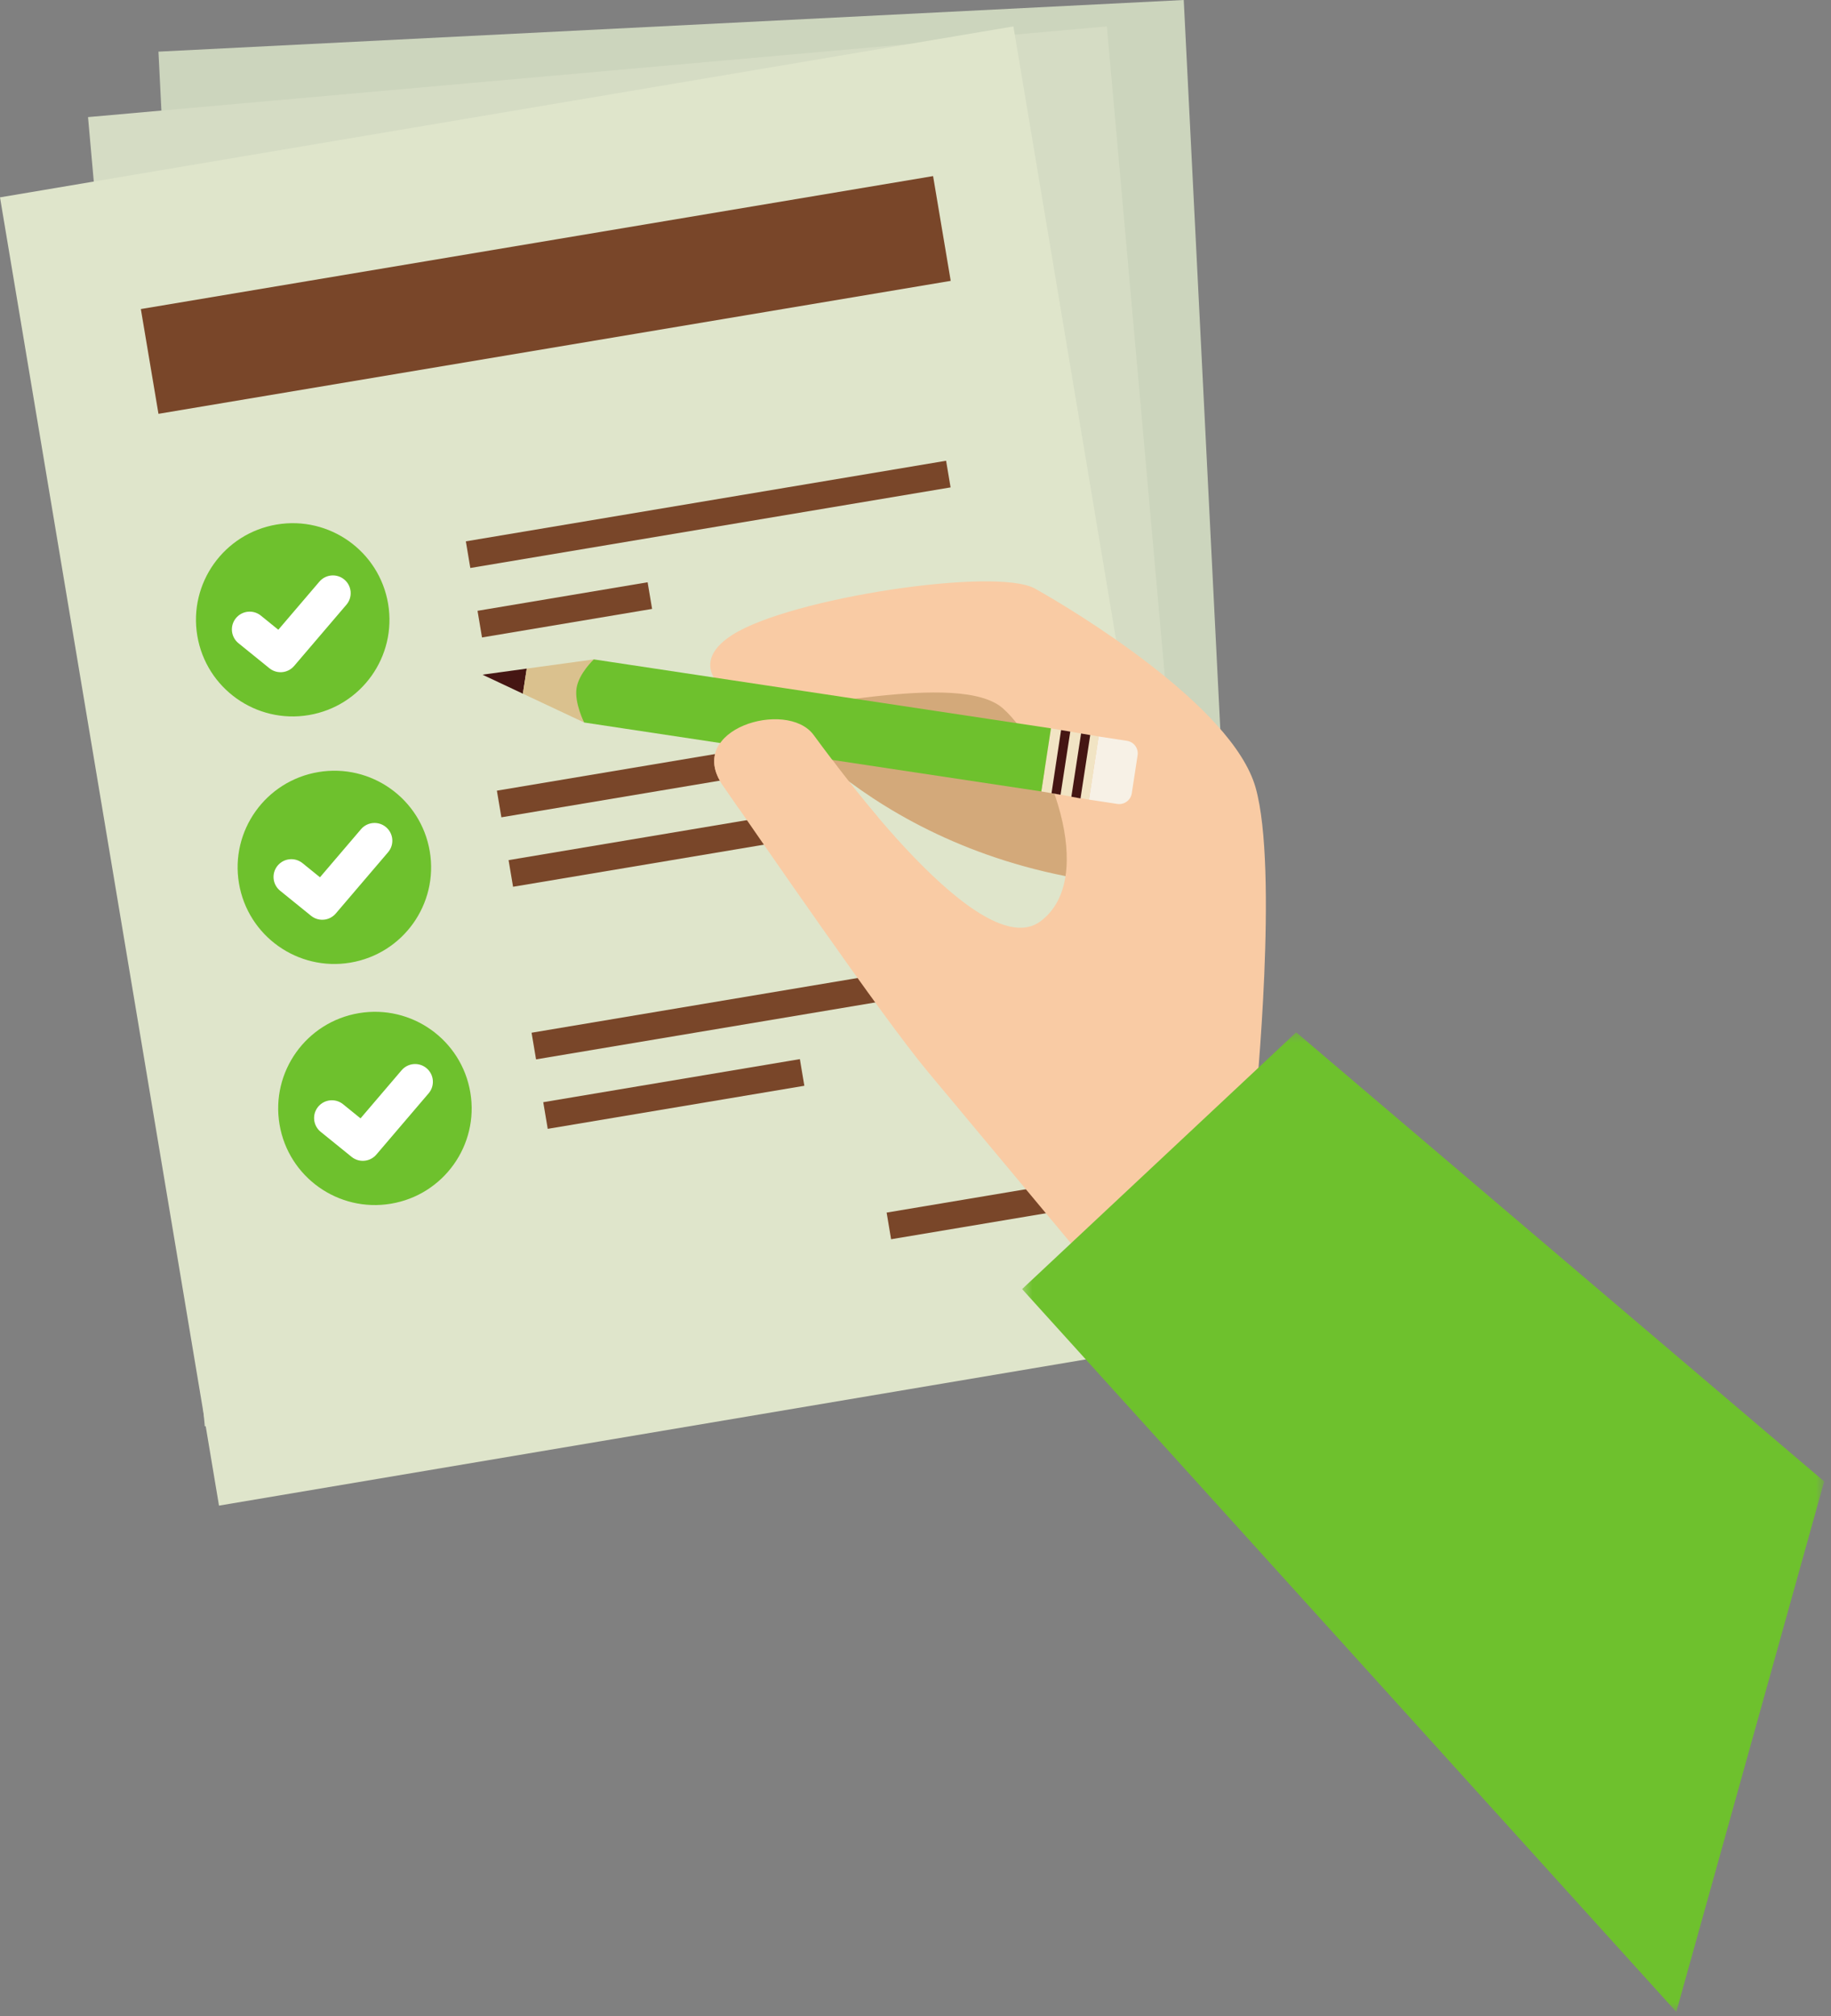 <?xml version="1.0" encoding="UTF-8"?>
<svg width="208px" height="229px" viewBox="0 0 208 229" version="1.1" xmlns="http://www.w3.org/2000/svg" xmlns:xlink="http://www.w3.org/1999/xlink">
    <rect x="0" y="0" width="208" height="229" fill="#808080" stroke="none"/>
    <!-- Generator: sketchtool 49.3 (51167) - http://www.bohemiancoding.com/sketch -->
    <title>54A7AF38-AFB8-4EC5-998C-24482AC1D3D4</title>
    <desc>Created with sketchtool.</desc>
    <defs>
        <polygon id="path-1" points="0.345 0.315 91.459 0.315 91.459 111.567 0.345 111.567"></polygon>
    </defs>
    <g id="Symbols" stroke="none" stroke-width="1" fill="none" fill-rule="evenodd">
        <g id="contact-form" transform="translate(-74, -246)">
            <g id="consult_pic" transform="translate(74, 246)">
                <polygon id="Fill-1" fill="#CCD5BD" points="134.472 0 18 5.866 25.527 156 142 150.134"></polygon>
                <polygon id="Fill-2" fill="#D5DCC4" points="139 151.7 23.26 162 10 13.3 125.74 3"></polygon>
                <polygon id="Fill-3" fill="#DFE5CB" points="0 22.415 24.878 171 140 151.585 115.122 3"></polygon>
                <polygon id="Fill-4" fill="#794629" points="108 31.899 18.002 47 16 35.101 105.998 20"></polygon>
                <g id="Group-58" transform="translate(22, 52)">
                    <path d="M26.821,44.691 C27.827,50.668 23.79,56.327 17.805,57.331 C11.82,58.335 6.153,54.305 5.147,48.328 C4.141,42.352 8.178,36.693 14.163,35.688 C20.148,34.684 25.815,38.714 26.821,44.691" id="Fill-5" fill="#6EC12D"></path>
                    <path d="M14.941,52.433 C14.389,52.525 13.802,52.389 13.334,52.01 L9.822,49.166 C8.955,48.465 8.822,47.195 9.525,46.33 C10.227,45.464 11.499,45.332 12.366,46.033 L14.348,47.638 L19.012,42.176 C19.735,41.328 21.01,41.227 21.859,41.95 C22.708,42.672 22.809,43.945 22.085,44.792 L16.143,51.752 C15.823,52.127 15.394,52.357 14.941,52.433" id="Fill-7" fill="#FFFFFF"></path>
                    <polygon id="Fill-9" fill="#794629" points="89.513 31.671 34.956 40.826 34.446 37.8 89.004 28.645"></polygon>
                    <polygon id="Fill-11" fill="#794629" points="74.928 42.231 36.283 48.715 35.774 45.689 74.419 39.204"></polygon>
                    <path d="M22.09,16.576 C23.095,22.553 19.059,28.212 13.074,29.216 C7.089,30.22 1.421,26.19 0.415,20.214 C-0.59,14.237 3.446,8.578 9.432,7.573 C15.417,6.569 21.084,10.6 22.09,16.576" id="Fill-13" fill="#6EC12D"></path>
                    <path d="M10.21,24.318 C9.658,24.41 9.071,24.275 8.603,23.896 L5.09,21.052 C4.224,20.35 4.091,19.08 4.794,18.215 C5.496,17.349 6.768,17.217 7.635,17.919 L9.616,19.524 L14.281,14.061 C15.004,13.214 16.279,13.112 17.128,13.835 C17.977,14.557 18.078,15.831 17.354,16.678 L11.412,23.637 C11.091,24.012 10.663,24.242 10.21,24.318" id="Fill-15" fill="#FFFFFF"></path>
                    <polygon id="Fill-17" fill="#794629" points="85.985 3.355 31.428 12.509 30.919 9.483 85.476 0.329"></polygon>
                    <polygon id="Fill-19" fill="#794629" points="52.078 17.157 32.756 20.399 32.247 17.373 51.569 14.13"></polygon>
                    <path d="M31.428,72.071 C32.434,78.048 28.398,83.707 22.413,84.711 C16.427,85.716 10.76,81.684 9.754,75.709 C8.749,69.732 12.785,64.073 18.77,63.068 C24.756,62.064 30.423,66.095 31.428,72.071" id="Fill-21" fill="#6EC12D"></path>
                    <path d="M19.549,79.813 C18.997,79.906 18.41,79.77 17.941,79.39 L14.429,76.547 C13.562,75.845 13.43,74.575 14.132,73.71 C14.835,72.845 16.107,72.712 16.973,73.413 L18.955,75.019 L23.62,69.556 C24.343,68.709 25.618,68.608 26.466,69.33 C27.315,70.052 27.417,71.325 26.693,72.173 L20.751,79.133 C20.43,79.507 20.001,79.737 19.549,79.813" id="Fill-23" fill="#FFFFFF"></path>
                    <polygon id="Fill-25" fill="#794629" points="93.452 59.164 38.895 68.318 38.386 65.292 92.942 56.138"></polygon>
                    <polygon id="Fill-27" fill="#794629" points="69.373 71.316 40.222 76.208 39.713 73.182 68.864 68.29"></polygon>
                    <polygon id="Fill-29" fill="#794629" points="101.857 84.949 79.228 88.746 78.72 85.72 101.347 81.923"></polygon>
                    <path d="M102.69,48.129 C75.757,44.282 64.042,26.467 64.042,26.467 L91.85,22.455 C91.85,22.455 129.622,51.975 102.69,48.129" id="Fill-31" fill="#D3A97A"></path>
                    <path d="M100.933,90.565 L120.524,73.105 C120.524,73.105 123.152,46.735 120.531,37.479 C117.909,28.222 99.897,17.391 95.524,14.947 C91.153,12.5 67.892,15.989 61.278,20.18 C55.813,23.642 60.555,27.209 64.042,28.213 C67.529,29.217 86.954,23.851 92.024,28.392 C97.095,32.934 103.039,47.779 96.218,52.755 C89.396,57.731 73.31,35.55 70.337,31.532 C67.365,27.515 55.898,30.915 60.193,37.119 C64.489,43.323 78.288,63.421 83.447,69.606 C88.607,75.791 100.933,90.565 100.933,90.565" id="Fill-33" fill="#F9CBA4"></path>
                    <path d="M100.933,90.565 L120.524,73.105 C120.524,73.105 123.152,46.735 120.531,37.479 C117.909,28.222 99.897,17.391 95.524,14.947 C91.153,12.5 67.892,15.989 61.278,20.18 C55.813,23.642 60.555,27.209 64.042,28.213 C67.529,29.217 86.954,23.851 92.024,28.392 C97.095,32.934 103.039,47.779 96.218,52.755 C89.396,57.731 73.31,35.55 70.337,31.532 C67.365,27.515 55.898,30.915 60.193,37.119 C64.489,43.323 78.288,63.421 83.447,69.606 C88.607,75.791 100.933,90.565 100.933,90.565 Z" id="Stroke-35" stroke="#F9CBA4" stroke-width="0.216"></path>
                    <polygon id="Fill-37" fill="#451613" points="37.398 26.786 37.836 23.936 32.803 24.626"></polygon>
                    <polygon id="Fill-39" fill="#DAC18E" points="44.36 30.058 45.458 22.891 37.836 23.936 37.398 26.786"></polygon>
                    <path d="M104.924,39.305 C105.712,39.427 106.449,38.885 106.57,38.098 L107.23,33.783 C107.351,32.994 106.81,32.258 106.02,32.138 L102.804,31.647 L101.706,38.815 L104.924,39.305 Z" id="Fill-41" fill="#F7F1E6"></path>
                    <polygon id="Fill-43" fill="#F1E4C4" points="96.29 37.888 101.706 38.815 102.804 31.647 97.387 30.721"></polygon>
                    <path d="M43.494,26.163 C43.75,24.491 45.458,22.89 45.458,22.89 L97.387,30.721 L96.29,37.888 L44.36,30.058 C44.36,30.058 43.239,27.836 43.494,26.163" id="Fill-45" fill="#6EC12D"></path>
                    <polygon id="Fill-47" fill="#451613" points="99.705 38.486 100.745 38.679 101.849 31.484 100.808 31.306"></polygon>
                    <polygon id="Fill-49" fill="#451613" points="97.453 38.084 98.478 38.263 99.582 31.092 98.536 30.918"></polygon>
                    <path d="M70.337,31.532 C67.365,27.516 55.898,30.915 60.193,37.119 C60.674,37.813 61.279,38.689 61.973,39.694 L77.51,40.71 C74.128,36.711 71.398,32.966 70.337,31.532" id="Fill-51" fill="#F9CBA4"></path>
                    <path d="M70.337,31.532 C67.365,27.516 55.898,30.915 60.193,37.119 C60.674,37.813 61.279,38.689 61.973,39.694 L77.51,40.71 C74.128,36.711 71.398,32.966 70.337,31.532 Z" id="Stroke-53" stroke="#F9CBA4" stroke-width="0.216"></path>
                    <g id="Group-57" transform="translate(93.766, 64.931)">
                        <mask id="mask-2" fill="white">
                            <use xlink:href="#path-1"></use>
                        </mask>
                        <g id="Clip-56"></g>
                        <polygon id="Fill-55" fill="#6EC12D" mask="url(#mask-2)" points="31.482 0.315 0.345 29.475 74.659 111.567 91.459 51.32"></polygon>
                    </g>
                </g>
            </g>
        </g>
    </g>
</svg>
